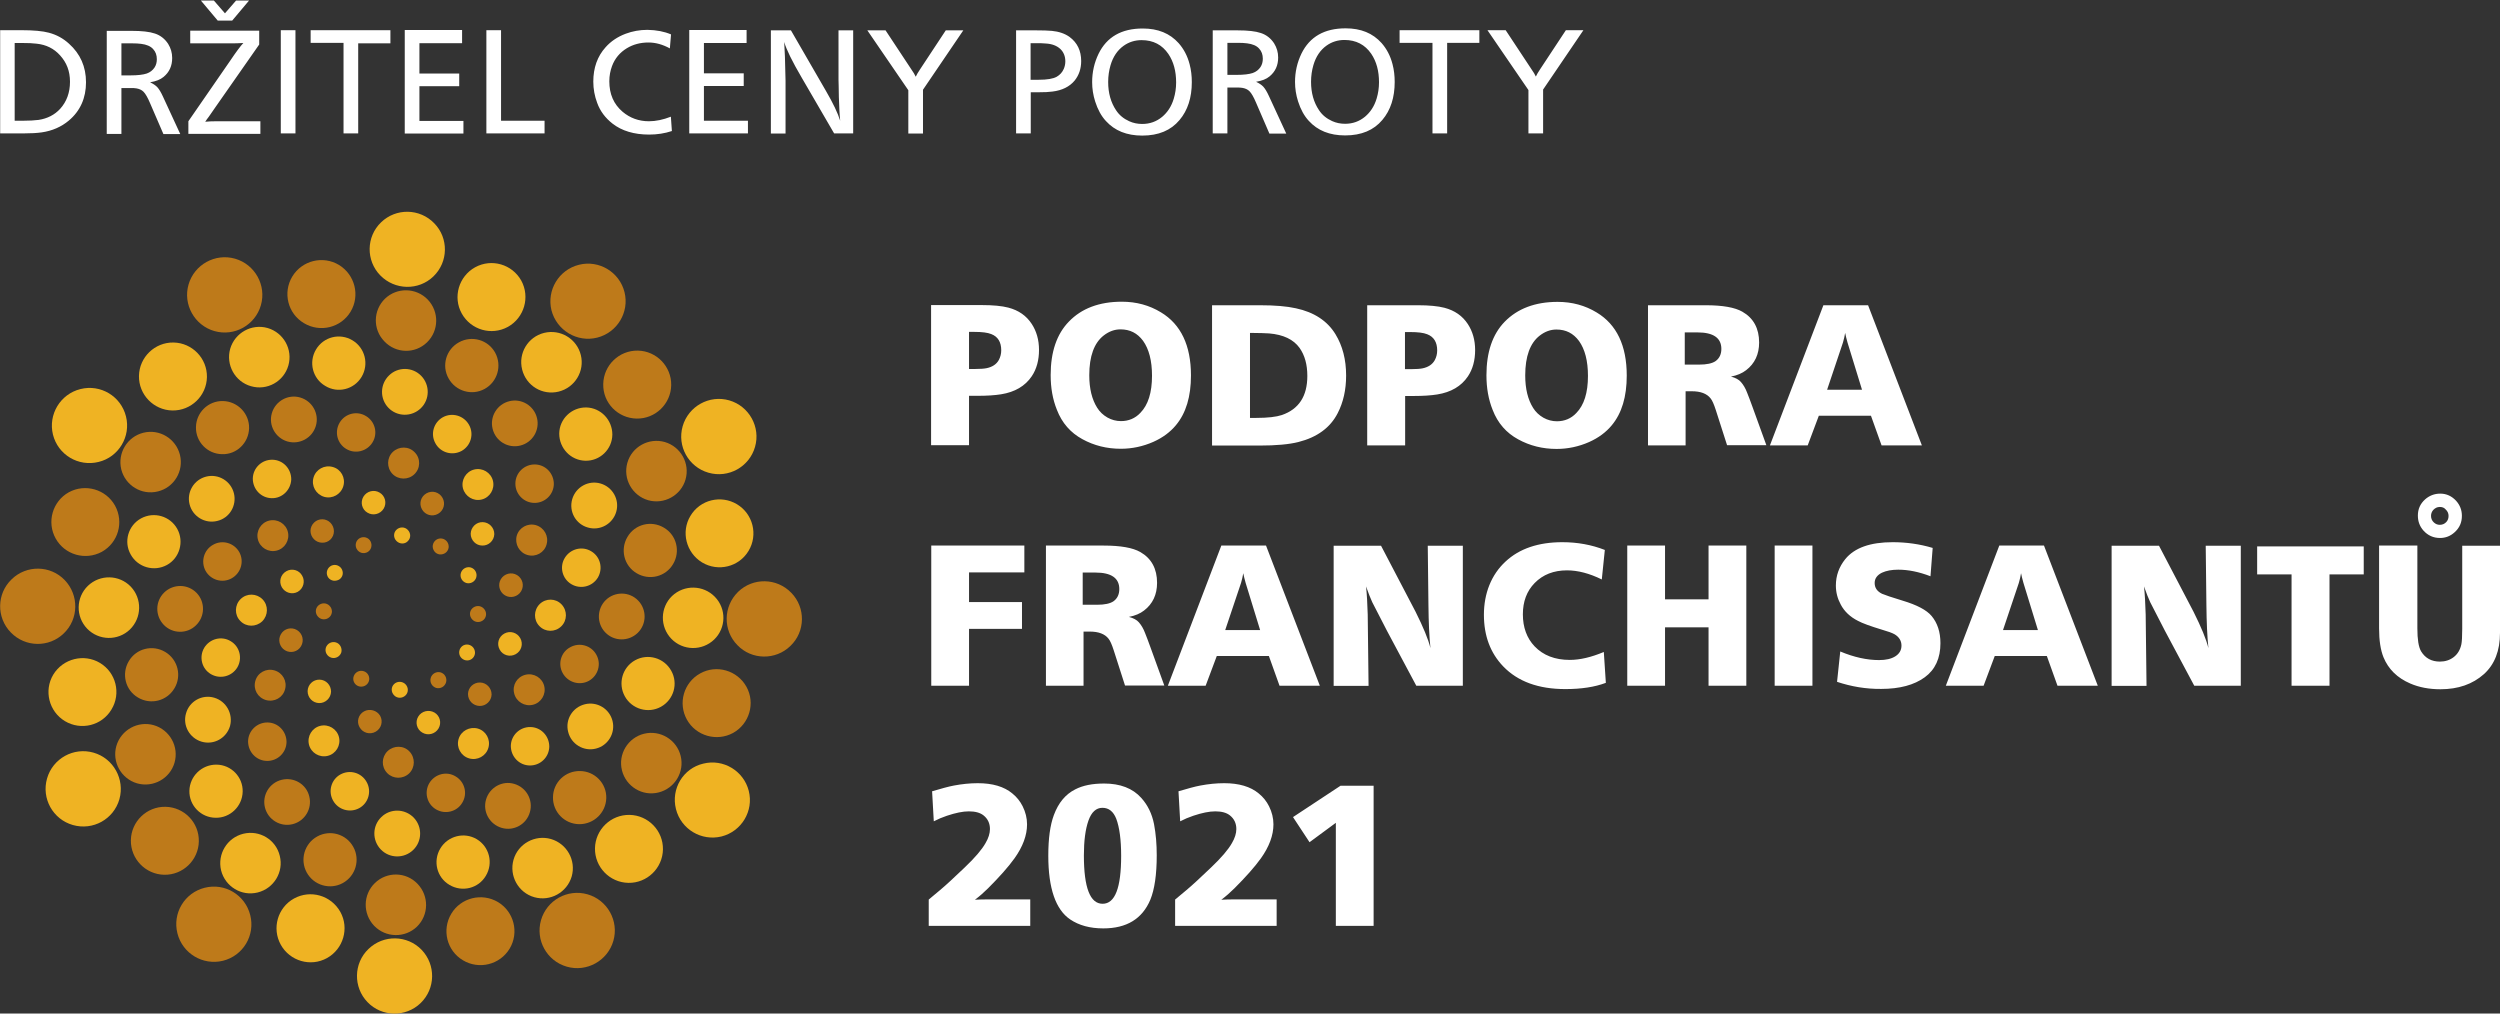 <?xml version="1.0" encoding="UTF-8"?><svg xmlns="http://www.w3.org/2000/svg" viewBox="0 0 148.24 60.1"><rect x="0" y="0" width="148.24" height="60.1" fill="#333333" stroke="none"/><defs><style>.d{fill:#fff;}.e{fill:#be7a1a;}.f{fill:#efb323;}</style></defs><g id="a"/><g id="b"><g id="c"><g><path class="f" d="M28.56,29.62c.49-.12,.79-.62,.67-1.11s-.62-.79-1.11-.67-.79,.62-.67,1.11c.13,.49,.62,.79,1.11,.67"/><path class="f" d="M27.65,34.57c.25,.07,.52-.08,.59-.33,.07-.25-.07-.51-.32-.59-.25-.07-.51,.07-.59,.32-.08,.26,.07,.52,.32,.6"/><path class="f" d="M28.6,32.35c.38,.01,.7-.3,.71-.68,0-.38-.3-.7-.69-.71-.38-.01-.7,.3-.71,.69,0,.38,.31,.7,.69,.7"/><path class="f" d="M27.37,26.74c.55-.31,.75-1,.44-1.55s-1-.75-1.55-.45c-.55,.31-.75,1-.44,1.55,.3,.55,.99,.75,1.55,.45"/><path class="f" d="M24.95,24.21c.54-.52,.55-1.38,.03-1.92s-1.38-.55-1.91-.03c-.54,.52-.56,1.38-.04,1.92,.52,.54,1.38,.55,1.92,.03"/><path class="f" d="M21.44,22.35c.45-.75,.21-1.72-.54-2.17s-1.71-.21-2.16,.54-.21,1.72,.54,2.16c.74,.46,1.71,.22,2.16-.53"/><path class="f" d="M17.1,21.67c.27-.95-.28-1.94-1.23-2.22-.95-.27-1.94,.28-2.22,1.23-.27,.95,.28,1.95,1.23,2.22,.96,.28,1.95-.28,2.22-1.23"/><path class="f" d="M12.27,22.36c.02-1.11-.87-2.03-1.98-2.05s-2.03,.87-2.05,1.98c-.02,1.11,.87,2.03,1.98,2.05s2.03-.87,2.05-1.98"/><path class="f" d="M7.47,24.69c-.3-1.2-1.51-1.92-2.7-1.62-1.2,.3-1.92,1.51-1.63,2.7,.3,1.2,1.51,1.92,2.71,1.62,1.19-.29,1.92-1.51,1.62-2.7"/><path class="f" d="M20.36,28.82c.14-.49-.14-1-.63-1.13-.49-.14-1,.14-1.14,.63s.14,.99,.63,1.14c.49,.14,1-.15,1.14-.64"/><path class="f" d="M24.18,32.09c.19-.18,.19-.48,0-.67-.18-.19-.48-.19-.67-.01s-.19,.48,0,.67c.19,.19,.49,.2,.67,.01"/><path class="f" d="M22.75,30.16c.2-.33,.09-.76-.24-.95-.33-.2-.76-.09-.96,.24-.2,.33-.09,.76,.24,.95,.33,.2,.76,.09,.96-.24"/><path class="f" d="M17.27,28.42c0-.63-.49-1.15-1.12-1.16-.63-.01-1.15,.49-1.16,1.12,0,.63,.49,1.15,1.12,1.16,.62,.02,1.14-.49,1.16-1.12"/><path class="f" d="M13.87,29.25c-.18-.73-.92-1.17-1.64-.99-.73,.18-1.17,.92-.99,1.64,.18,.73,.92,1.17,1.64,.99,.73-.17,1.17-.91,.99-1.64"/><path class="f" d="M10.51,31.36c-.42-.76-1.38-1.04-2.15-.62-.76,.42-1.04,1.38-.61,2.14,.42,.76,1.38,1.04,2.15,.62,.75-.41,1.03-1.38,.61-2.14"/><path class="f" d="M7.75,34.78c-.69-.71-1.82-.73-2.54-.04-.71,.69-.73,1.82-.04,2.54,.69,.71,1.82,.73,2.53,.05,.72-.7,.73-1.84,.05-2.55"/><path class="f" d="M5.93,39.31c-.95-.57-2.19-.26-2.77,.69-.57,.95-.26,2.19,.69,2.76,.95,.57,2.19,.27,2.76-.69,.58-.95,.27-2.19-.68-2.76"/><path class="f" d="M5.55,44.63c-1.18-.34-2.42,.34-2.76,1.53-.34,1.18,.34,2.42,1.53,2.76s2.42-.34,2.76-1.53c.33-1.18-.35-2.42-1.53-2.76"/><path class="f" d="M15.57,35.54c-.35-.36-.93-.38-1.3-.02-.36,.35-.38,.94-.02,1.3,.35,.37,.93,.37,1.3,.02,.36-.36,.37-.94,.02-1.3"/><path class="f" d="M20.31,33.86c-.06-.25-.32-.41-.57-.35s-.41,.32-.35,.57c.06,.26,.32,.41,.58,.34,.25-.05,.41-.31,.34-.56"/><path class="f" d="M17.92,34.14c-.18-.34-.61-.46-.94-.27-.34,.19-.46,.61-.27,.95,.19,.33,.61,.46,.95,.27,.33-.19,.45-.62,.26-.95"/><path class="f" d="M13.68,38.02c-.54-.33-1.24-.15-1.57,.39-.32,.54-.15,1.24,.39,1.56s1.24,.15,1.57-.39c.32-.54,.15-1.24-.39-1.56"/><path class="f" d="M12.7,41.37c-.72-.21-1.47,.21-1.67,.93-.21,.72,.21,1.47,.93,1.68,.72,.21,1.47-.21,1.68-.93,.19-.72-.22-1.47-.94-1.68"/><path class="f" d="M12.84,45.34c-.87-.01-1.59,.68-1.61,1.55s.68,1.59,1.55,1.6c.87,.02,1.59-.68,1.61-1.55,.02-.87-.68-1.59-1.55-1.6"/><path class="f" d="M14.42,49.44c-.96,.24-1.54,1.21-1.31,2.17,.24,.96,1.21,1.55,2.17,1.31,.96-.24,1.55-1.21,1.31-2.17-.23-.97-1.21-1.55-2.17-1.31"/><path class="f" d="M17.43,53.28c-.97,.54-1.32,1.77-.78,2.74,.54,.97,1.77,1.33,2.74,.79,.97-.54,1.33-1.77,.79-2.74-.55-.98-1.77-1.33-2.75-.79"/><path class="f" d="M21.85,56.27c-.89,.85-.91,2.27-.06,3.15,.85,.89,2.27,.91,3.15,.06,.89-.86,.91-2.27,.06-3.16-.85-.88-2.26-.91-3.15-.05"/><path class="f" d="M18.99,43.04c-.49,.12-.79,.62-.67,1.11s.62,.79,1.11,.67,.79-.62,.67-1.11c-.12-.49-.62-.79-1.11-.67"/><path class="f" d="M19.91,38.09c-.25-.07-.51,.07-.59,.32-.07,.25,.07,.51,.33,.59,.25,.07,.51-.07,.59-.32,.06-.25-.08-.52-.33-.59"/><path class="f" d="M18.95,40.3c-.39-.01-.7,.3-.71,.68,0,.39,.3,.7,.68,.71,.38,.01,.7-.3,.71-.68,0-.38-.29-.7-.68-.71"/><path class="f" d="M20.19,45.92c-.55,.3-.75,1-.44,1.55,.3,.55,1,.75,1.55,.45s.75-1,.44-1.55c-.31-.56-1-.75-1.55-.45"/><path class="f" d="M22.61,48.45c-.54,.52-.55,1.38-.03,1.92s1.38,.55,1.92,.03,.55-1.38,.03-1.92c-.53-.54-1.39-.55-1.92-.03"/><path class="f" d="M26.11,50.31c-.45,.75-.21,1.72,.54,2.16,.75,.45,1.72,.21,2.16-.54,.45-.75,.21-1.72-.54-2.17-.74-.44-1.71-.2-2.16,.55"/><path class="f" d="M30.45,50.98c-.27,.95,.28,1.95,1.23,2.22s1.94-.28,2.22-1.23c.27-.95-.28-1.94-1.23-2.22-.95-.27-1.95,.28-2.22,1.23"/><path class="f" d="M35.28,50.3c-.02,1.11,.87,2.03,1.98,2.05s2.03-.87,2.05-1.98c.02-1.11-.87-2.03-1.98-2.05s-2.03,.87-2.05,1.98"/><path class="f" d="M40.08,47.97c.3,1.2,1.51,1.92,2.7,1.63,1.19-.3,1.92-1.51,1.62-2.7s-1.51-1.92-2.7-1.62c-1.19,.28-1.92,1.49-1.62,2.69"/><path class="f" d="M27.19,43.83c-.14,.49,.14,1,.63,1.14s1-.14,1.14-.63-.14-1-.63-1.14c-.49-.13-1,.14-1.14,.63"/><path class="f" d="M23.37,40.56c-.19,.18-.19,.48,0,.67,.18,.19,.48,.19,.67,.01s.19-.48,0-.67c-.18-.18-.48-.19-.67-.01"/><path class="f" d="M24.8,42.49c-.2,.33-.09,.76,.24,.95,.33,.2,.76,.09,.96-.24,.2-.33,.09-.76-.24-.95s-.76-.09-.96,.24"/><path class="f" d="M30.29,44.23c0,.63,.49,1.15,1.12,1.16,.63,.01,1.15-.49,1.16-1.12,0-.63-.49-1.15-1.12-1.16-.63-.01-1.15,.49-1.16,1.12"/><path class="f" d="M33.69,43.4c.18,.73,.92,1.17,1.64,.99,.73-.18,1.17-.92,.99-1.64-.18-.73-.92-1.17-1.64-.99-.73,.18-1.18,.91-.99,1.64"/><path class="f" d="M37.05,41.29c.42,.76,1.38,1.04,2.14,.62s1.04-1.38,.61-2.14c-.42-.76-1.38-1.04-2.14-.62s-1.03,1.38-.61,2.14"/><path class="f" d="M39.81,37.88c.69,.71,1.82,.73,2.54,.04,.71-.69,.73-1.82,.04-2.53s-1.82-.73-2.54-.05c-.71,.69-.73,1.82-.04,2.54"/><path class="f" d="M41.63,33.35c.95,.57,2.19,.27,2.76-.69,.57-.95,.26-2.19-.69-2.76s-2.19-.27-2.76,.69c-.57,.94-.26,2.18,.69,2.76"/><path class="f" d="M42.01,28.03c1.18,.34,2.42-.34,2.76-1.53,.34-1.18-.35-2.42-1.53-2.76s-2.42,.35-2.76,1.53c-.34,1.18,.34,2.42,1.53,2.76"/><path class="f" d="M31.98,37.12c.35,.37,.93,.38,1.3,.02,.36-.35,.37-.93,.02-1.3-.35-.37-.93-.38-1.3-.02-.36,.36-.37,.94-.02,1.3"/><path class="f" d="M27.24,38.8c.06,.25,.32,.41,.57,.35s.41-.32,.34-.57c-.06-.25-.32-.41-.57-.35-.25,.06-.4,.32-.34,.57"/><path class="f" d="M29.63,38.52c.18,.34,.61,.46,.95,.27s.46-.61,.27-.95c-.19-.34-.61-.46-.95-.27-.34,.19-.46,.61-.27,.95"/><path class="f" d="M33.88,34.64c.54,.32,1.24,.15,1.57-.39,.32-.54,.15-1.24-.39-1.56-.54-.33-1.24-.15-1.57,.39s-.15,1.24,.39,1.56"/><path class="f" d="M34.86,31.28c.72,.21,1.47-.21,1.68-.93,.21-.72-.21-1.47-.93-1.68-.72-.21-1.47,.21-1.68,.93-.21,.73,.21,1.48,.93,1.68"/><path class="f" d="M34.71,27.32c.87,.02,1.59-.68,1.6-1.55,0-.87-.68-1.59-1.55-1.61-.87-.01-1.59,.68-1.6,1.55,0,.87,.68,1.59,1.55,1.61"/><path class="f" d="M33.13,23.22c.96-.24,1.55-1.21,1.31-2.17-.24-.96-1.21-1.55-2.18-1.31-.96,.24-1.54,1.21-1.3,2.17,.24,.97,1.21,1.55,2.17,1.31"/><path class="f" d="M30.12,19.38c.97-.54,1.32-1.77,.79-2.74-.54-.97-1.76-1.33-2.74-.79-.97,.54-1.33,1.77-.79,2.74,.54,.97,1.76,1.33,2.74,.79"/><path class="f" d="M25.7,16.39c.89-.86,.91-2.27,.05-3.15-.86-.89-2.27-.91-3.15-.06-.89,.85-.91,2.27-.05,3.15s2.27,.91,3.15,.06"/><path class="e" d="M16.27,39.75c-.49-.14-1,.14-1.13,.63-.14,.49,.14,.99,.63,1.13s1-.14,1.13-.63c.14-.49-.14-.99-.63-1.13"/><path class="e" d="M19.54,35.92c-.18-.19-.48-.19-.67-.01s-.19,.48,0,.67c.18,.19,.48,.19,.67,.01,.19-.18,.19-.48,0-.67"/><path class="e" d="M17.61,37.36c-.33-.2-.76-.09-.95,.24-.2,.33-.09,.76,.24,.96,.33,.2,.76,.09,.95-.24,.2-.34,.09-.76-.24-.96"/><path class="e" d="M15.87,42.84c-.63-.01-1.15,.49-1.16,1.12,0,.63,.49,1.15,1.12,1.16,.63,.01,1.15-.49,1.16-1.12,0-.63-.49-1.15-1.12-1.16"/><path class="e" d="M16.7,46.24c-.73,.18-1.17,.92-.99,1.64,.18,.73,.92,1.17,1.64,.99,.73-.18,1.17-.92,.99-1.64-.17-.73-.91-1.17-1.64-.99"/><path class="e" d="M18.81,49.6c-.76,.42-1.04,1.38-.62,2.14s1.38,1.04,2.14,.62,1.04-1.38,.62-2.14c-.42-.77-1.38-1.04-2.14-.62"/><path class="e" d="M22.23,52.36c-.71,.69-.73,1.82-.04,2.54,.69,.71,1.82,.73,2.53,.05,.71-.69,.73-1.82,.04-2.54-.68-.72-1.82-.74-2.53-.05"/><path class="e" d="M26.76,54.18c-.57,.95-.27,2.19,.69,2.76,.95,.57,2.19,.27,2.77-.69,.57-.95,.26-2.19-.69-2.76-.96-.57-2.2-.26-2.77,.69"/><path class="e" d="M32.08,54.56c-.34,1.18,.34,2.42,1.53,2.76,1.18,.34,2.42-.35,2.76-1.53s-.35-2.42-1.53-2.76c-1.19-.34-2.42,.35-2.76,1.53"/><path class="e" d="M17.07,31.54c-.12-.49-.62-.79-1.11-.67s-.79,.62-.67,1.11,.62,.79,1.11,.67c.49-.12,.79-.62,.67-1.11"/><path class="e" d="M22.01,32.46c.07-.25-.07-.52-.32-.59s-.51,.07-.58,.32,.07,.51,.32,.59c.25,.07,.51-.07,.58-.32"/><path class="e" d="M19.8,31.5c0-.38-.3-.7-.68-.71-.38-.01-.7,.3-.71,.68,0,.38,.3,.7,.68,.71,.39,.02,.71-.29,.71-.68"/><path class="e" d="M14.19,32.74c-.31-.55-1-.75-1.55-.44-.55,.3-.75,1-.45,1.55,.31,.55,1,.75,1.55,.44,.55-.31,.75-1,.45-1.55"/><path class="e" d="M11.66,35.16c-.52-.54-1.38-.55-1.92-.03s-.55,1.38-.03,1.92,1.38,.55,1.91,.03c.54-.52,.56-1.38,.04-1.92"/><path class="e" d="M9.8,38.66c-.75-.45-1.72-.21-2.16,.54-.45,.75-.21,1.72,.54,2.16,.75,.45,1.71,.21,2.16-.54,.45-.74,.21-1.71-.54-2.16"/><path class="e" d="M9.12,43c-.95-.27-1.94,.28-2.22,1.23-.27,.95,.28,1.94,1.23,2.22,.95,.27,1.95-.28,2.22-1.23s-.28-1.94-1.23-2.22"/><path class="e" d="M9.81,47.84c-1.11-.02-2.03,.87-2.05,1.98-.02,1.11,.87,2.03,1.98,2.05s2.03-.87,2.05-1.98c.02-1.12-.87-2.03-1.98-2.05"/><path class="e" d="M12.14,52.64c-1.2,.3-1.92,1.51-1.62,2.7,.3,1.2,1.51,1.92,2.7,1.63,1.2-.3,1.92-1.51,1.62-2.7-.3-1.21-1.51-1.93-2.7-1.63"/><path class="e" d="M24.57,28.12c.37-.35,.38-.94,.02-1.3-.35-.37-.93-.37-1.3-.02-.36,.35-.37,.93-.02,1.3,.35,.36,.94,.37,1.3,.02"/><path class="e" d="M26.25,32.86c.25-.06,.41-.32,.34-.57-.06-.25-.32-.41-.57-.35s-.41,.32-.35,.57c.07,.27,.32,.42,.58,.35"/><path class="e" d="M25.97,30.47c.34-.19,.46-.61,.27-.95-.19-.34-.61-.46-.95-.27s-.46,.61-.27,.95c.19,.34,.61,.46,.95,.27"/><path class="e" d="M22.09,26.23c.33-.54,.15-1.24-.39-1.56-.54-.33-1.24-.15-1.56,.39-.32,.54-.15,1.24,.39,1.56,.53,.32,1.23,.15,1.56-.39"/><path class="e" d="M18.73,25.25c.21-.72-.21-1.47-.93-1.68-.72-.21-1.47,.21-1.68,.93-.21,.72,.21,1.47,.93,1.68,.72,.2,1.47-.21,1.68-.93"/><path class="e" d="M14.77,25.39c.02-.87-.68-1.59-1.55-1.61-.87-.02-1.59,.68-1.6,1.55-.02,.87,.68,1.59,1.55,1.6,.86,.03,1.58-.67,1.6-1.54"/><path class="e" d="M10.67,26.97c-.24-.96-1.21-1.55-2.17-1.31-.96,.24-1.54,1.21-1.31,2.17,.24,.96,1.21,1.55,2.17,1.31,.96-.23,1.55-1.21,1.31-2.17"/><path class="e" d="M6.82,29.98c-.54-.97-1.77-1.32-2.74-.79-.97,.54-1.32,1.77-.78,2.74s1.76,1.32,2.74,.79c.97-.54,1.32-1.76,.78-2.74"/><path class="e" d="M3.84,34.4c-.85-.89-2.27-.91-3.15-.05-.89,.85-.91,2.27-.05,3.15,.86,.89,2.27,.91,3.15,.05,.88-.85,.9-2.26,.05-3.15"/><path class="e" d="M31.28,32.91c.49,.14,1-.14,1.13-.63,.14-.49-.14-.99-.63-1.14-.49-.14-1,.14-1.14,.63-.13,.49,.15,1,.64,1.14"/><path class="e" d="M28.01,36.74c.18,.19,.48,.19,.67,.01s.19-.48,0-.67c-.18-.19-.48-.19-.67-.01-.19,.18-.19,.48,0,.67"/><path class="e" d="M29.94,35.3c.33,.2,.76,.09,.96-.24,.2-.33,.09-.76-.24-.96-.33-.2-.76-.09-.96,.24-.2,.33-.09,.76,.24,.96"/><path class="e" d="M31.68,29.82c.63,.01,1.15-.49,1.16-1.12,0-.63-.49-1.15-1.12-1.16-.63-.01-1.15,.49-1.16,1.12s.49,1.15,1.12,1.16"/><path class="e" d="M30.85,26.42c.73-.18,1.17-.92,.99-1.64-.18-.73-.92-1.17-1.64-.99-.73,.18-1.17,.92-.99,1.64,.18,.73,.91,1.17,1.64,.99"/><path class="e" d="M28.74,23.06c.76-.42,1.04-1.38,.62-2.15-.42-.76-1.38-1.04-2.15-.61-.76,.42-1.04,1.38-.61,2.14,.42,.76,1.38,1.04,2.14,.62"/><path class="e" d="M25.32,20.3c.71-.69,.73-1.82,.04-2.54-.69-.71-1.82-.73-2.53-.05-.71,.69-.73,1.82-.04,2.53,.69,.73,1.82,.75,2.53,.06"/><path class="e" d="M20.79,18.48c.57-.95,.26-2.19-.69-2.77-.95-.57-2.19-.27-2.77,.69-.57,.95-.27,2.19,.69,2.76,.96,.58,2.2,.27,2.77-.68"/><path class="e" d="M15.47,18.1c.34-1.18-.35-2.42-1.53-2.76s-2.42,.35-2.76,1.53,.35,2.42,1.53,2.76c1.19,.34,2.42-.35,2.76-1.53"/><path class="e" d="M30.49,41.12c.12,.49,.62,.79,1.11,.67s.79-.62,.67-1.11-.62-.79-1.11-.67c-.5,.12-.8,.62-.67,1.11"/><path class="e" d="M25.54,40.2c-.07,.25,.07,.51,.32,.59,.25,.07,.51-.07,.59-.33,.07-.25-.07-.51-.32-.59-.26-.07-.52,.08-.59,.33"/><path class="e" d="M27.75,41.15c0,.39,.3,.7,.69,.71,.38,.01,.7-.3,.71-.68,0-.38-.3-.7-.68-.71-.4-.01-.71,.3-.72,.68"/><path class="e" d="M33.37,39.92c.31,.55,1,.75,1.55,.45,.55-.31,.75-1,.44-1.55-.3-.55-1-.75-1.55-.44-.55,.29-.75,.99-.44,1.54"/><path class="e" d="M35.89,37.5c.52,.54,1.38,.55,1.92,.03s.55-1.38,.03-1.92-1.38-.55-1.92-.03c-.53,.52-.55,1.38-.03,1.92"/><path class="e" d="M37.75,33.99c.75,.45,1.72,.21,2.16-.54,.45-.75,.21-1.72-.54-2.16-.75-.45-1.72-.21-2.16,.54-.45,.75-.21,1.72,.54,2.16"/><path class="e" d="M38.43,29.66c.95,.27,1.95-.28,2.22-1.23s-.28-1.94-1.23-2.22c-.95-.27-1.95,.28-2.22,1.23-.27,.95,.28,1.94,1.23,2.22"/><path class="e" d="M37.75,24.82c1.11,.02,2.03-.87,2.05-1.98,.02-1.11-.87-2.03-1.98-2.05s-2.03,.87-2.05,1.98c-.03,1.11,.86,2.03,1.98,2.05"/><path class="e" d="M35.41,20.02c1.19-.3,1.92-1.51,1.62-2.7s-1.51-1.92-2.7-1.62c-1.2,.3-1.92,1.51-1.63,2.7,.31,1.19,1.52,1.92,2.71,1.62"/><path class="e" d="M22.98,44.54c-.36,.35-.38,.93-.02,1.3,.35,.36,.93,.37,1.3,.02,.36-.35,.37-.93,.02-1.3-.35-.37-.93-.37-1.3-.02"/><path class="e" d="M21.31,39.79c-.25,.06-.41,.32-.35,.57s.32,.41,.58,.34c.25-.06,.41-.32,.34-.57-.06-.25-.32-.4-.57-.34"/><path class="e" d="M21.59,42.18c-.34,.18-.46,.61-.27,.94,.19,.34,.61,.46,.95,.27s.46-.61,.27-.95c-.19-.32-.62-.44-.95-.26"/><path class="e" d="M25.46,46.43c-.32,.54-.15,1.24,.39,1.56s1.24,.15,1.56-.39c.33-.54,.15-1.24-.39-1.56-.53-.33-1.23-.15-1.56,.39"/><path class="e" d="M28.82,47.41c-.21,.72,.21,1.47,.93,1.68,.72,.21,1.47-.21,1.67-.93,.21-.72-.21-1.47-.93-1.68-.71-.21-1.46,.21-1.67,.93"/><path class="e" d="M32.79,47.27c-.02,.87,.68,1.59,1.55,1.6,.87,.01,1.59-.68,1.61-1.55s-.68-1.59-1.55-1.6c-.88-.02-1.6,.67-1.61,1.55"/><path class="e" d="M36.88,45.68c.24,.96,1.21,1.55,2.17,1.31,.96-.24,1.55-1.21,1.31-2.17-.24-.96-1.21-1.55-2.18-1.31-.95,.24-1.54,1.21-1.3,2.17"/><path class="e" d="M40.73,42.67c.54,.97,1.77,1.32,2.74,.79,.97-.54,1.33-1.77,.79-2.74-.54-.97-1.77-1.33-2.74-.79-.98,.54-1.33,1.77-.79,2.74"/><path class="e" d="M43.72,38.25c.85,.89,2.27,.91,3.15,.05,.89-.85,.91-2.27,.05-3.15-.86-.89-2.27-.91-3.15-.06-.89,.87-.91,2.28-.05,3.16"/><path class="d" d="M81.45,46.59v8.31h-2.24v-4.96c0-.25,0-.48,0-.71,0-.14,0-.28,0-.44l-1.56,1.15-.98-1.49,2.82-1.86h1.94Zm-5.75,6.74v1.57h-6.02v-1.56l.67-.56c.35-.29,.83-.74,1.46-1.34,.61-.58,1.02-1.06,1.24-1.45,.17-.29,.26-.57,.26-.83,0-.34-.13-.61-.38-.81-.2-.16-.49-.24-.87-.24-.36,0-.79,.09-1.3,.26-.27,.09-.53,.2-.78,.33l-.1-1.78c.54-.16,.97-.28,1.29-.34,.48-.09,.95-.14,1.42-.14,.87,0,1.56,.2,2.05,.61,.26,.21,.46,.46,.61,.76,.17,.34,.26,.7,.26,1.07,0,.65-.25,1.32-.74,2.01-.38,.53-.91,1.12-1.57,1.78-.24,.24-.5,.47-.78,.68,.2-.01,.44-.02,.71-.02h2.57Zm-10.33-5.43c-.37,0-.65,.25-.83,.76-.18,.51-.27,1.2-.27,2.06,0,1.92,.37,2.87,1.11,2.87s1.1-.95,1.1-2.84c0-.96-.1-1.69-.29-2.2-.17-.43-.44-.65-.82-.65Zm.1-1.44c.95,0,1.69,.28,2.2,.85,.39,.43,.64,.95,.76,1.56,.11,.58,.16,1.19,.16,1.85,0,1.14-.13,2.02-.38,2.63-.48,1.14-1.41,1.7-2.79,1.7-.79,0-1.44-.18-1.96-.53-.86-.58-1.3-1.84-1.3-3.78,0-1.02,.11-1.82,.33-2.41,.27-.73,.69-1.23,1.26-1.52,.46-.24,1.03-.35,1.72-.35Zm-4.38,6.87v1.57h-6.02v-1.56l.67-.56c.35-.29,.83-.74,1.46-1.34,.61-.58,1.02-1.06,1.24-1.45,.17-.29,.26-.57,.26-.83,0-.34-.13-.61-.38-.81-.2-.16-.49-.24-.87-.24-.36,0-.79,.09-1.3,.26-.27,.09-.53,.2-.78,.33l-.1-1.78c.54-.16,.97-.28,1.29-.34,.48-.09,.95-.14,1.42-.14,.87,0,1.56,.2,2.05,.61,.26,.21,.46,.46,.61,.76,.17,.34,.26,.7,.26,1.07,0,.65-.25,1.32-.74,2.01-.38,.53-.91,1.12-1.57,1.78-.24,.24-.5,.47-.78,.68,.2-.01,.44-.02,.71-.02h2.57Zm83.58-23.27c-.15,0-.27,.06-.38,.17-.09,.1-.14,.22-.14,.36,0,.16,.06,.29,.17,.39,.1,.09,.21,.14,.35,.14,.16,0,.29-.06,.39-.17,.09-.1,.13-.22,.13-.36,0-.15-.06-.28-.17-.38-.09-.11-.21-.15-.35-.15Zm.03-.79c.37,0,.69,.15,.95,.44,.22,.25,.33,.54,.33,.88,0,.39-.14,.71-.43,.97-.25,.23-.54,.34-.87,.34-.39,0-.72-.15-.98-.44-.22-.25-.33-.54-.33-.89,0-.38,.14-.7,.43-.96,.25-.22,.55-.34,.9-.34Zm-3.6,3.08h2.24v4.91c0,.65,.07,1.1,.22,1.36,.25,.41,.62,.61,1.12,.61,.31,0,.59-.09,.82-.27s.38-.43,.45-.76c.03-.15,.05-.46,.05-.92v-4.92h2.24v5.16c0,1.07-.32,1.88-.95,2.45-.67,.6-1.53,.9-2.58,.9-.66,0-1.26-.11-1.79-.34-.77-.33-1.3-.85-1.59-1.56-.17-.42-.26-.99-.26-1.71v-4.91h.03Zm-2.98,8.31h-2.24v-6.6h-2.04v-1.66h6.32v1.66h-2.03v6.6h-.01Zm-5.25,0h-2.76l-1.74-3.26c-.41-.8-.7-1.36-.87-1.69-.11-.23-.23-.55-.37-.94,.05,.45,.08,1,.1,1.67l.05,4.23h-2.07v-8.31h2.81l2.05,3.92c.45,.9,.75,1.62,.88,2.15-.07-.67-.11-1.52-.12-2.57l-.04-3.5h2.08v8.3h0Zm-12.03-3.3l-.86-2.8c-.06-.22-.11-.41-.14-.57-.03,.18-.07,.37-.13,.57l-.94,2.8h2.07Zm3.55,3.3h-2.39l-.63-1.76h-3.09l-.66,1.76h-2.24l3.17-8.31h2.65l3.19,8.31Zm-15.46-.23l.19-1.8c.81,.34,1.58,.51,2.3,.51,.4,0,.72-.07,.96-.22s.37-.36,.37-.64-.14-.51-.41-.67c-.14-.08-.39-.17-.74-.27-.69-.21-1.16-.38-1.42-.52-.48-.24-.82-.57-1.03-.97-.19-.35-.29-.72-.29-1.13,0-.59,.19-1.11,.56-1.57,.55-.67,1.48-1,2.81-1,.81,0,1.6,.11,2.37,.34l-.13,1.68c-.68-.26-1.31-.39-1.91-.39-.39,0-.71,.06-.97,.18-.28,.14-.43,.34-.43,.61,0,.29,.15,.5,.44,.64,.16,.07,.57,.21,1.23,.41,.83,.25,1.41,.55,1.71,.91,.34,.41,.52,.94,.52,1.61,0,.89-.31,1.57-.93,2.02-.63,.46-1.49,.69-2.58,.69-.91,.01-1.78-.14-2.62-.42Zm-1.46,.23h-2.24v-8.31h2.24v8.31Zm-3.92,0h-2.24v-3.46h-2.58v3.46h-2.24v-8.31h2.24v3.19h2.58v-3.19h2.24v8.31Zm-8.45-2l.12,1.83c-.66,.25-1.46,.37-2.4,.37-1.6,0-2.82-.45-3.68-1.34-.77-.8-1.15-1.82-1.15-3.07s.43-2.37,1.29-3.16c.82-.76,1.94-1.14,3.36-1.14,.89,0,1.73,.15,2.52,.46l-.18,1.75c-.73-.36-1.42-.54-2.06-.54-.79,0-1.43,.25-1.92,.75-.47,.48-.7,1.1-.7,1.86s.23,1.41,.7,1.9c.51,.53,1.2,.8,2.08,.8,.61,0,1.28-.16,2.02-.47Zm-8.36,2h-2.76l-1.74-3.26c-.41-.8-.7-1.36-.87-1.69-.11-.23-.23-.55-.37-.94,.05,.45,.08,1,.1,1.67l.05,4.23h-2.07v-8.31h2.81l2.05,3.92c.45,.9,.75,1.62,.88,2.15-.07-.67-.11-1.52-.12-2.57l-.04-3.5h2.08v8.3h0Zm-12.02-3.3l-.86-2.8c-.06-.22-.11-.41-.14-.57-.03,.18-.07,.37-.13,.57l-.94,2.8h2.07Zm3.54,3.3h-2.39l-.63-1.76h-3.09l-.66,1.76h-2.24l3.17-8.31h2.65l3.19,8.31Zm-14.06-4.8h.85c.45,0,.78-.07,.98-.21,.22-.16,.34-.4,.34-.72,0-.65-.47-.98-1.42-.98h-.75v1.91Zm.06,4.8h-2.24v-8.31h3.43c1,0,1.72,.13,2.16,.38,.67,.38,1,1,1,1.83,0,.7-.26,1.25-.77,1.64-.23,.18-.53,.31-.9,.38,.27,.07,.47,.18,.59,.32,.14,.16,.27,.37,.37,.64,.09,.22,.19,.49,.31,.82l.83,2.29h-2.33l-.67-2.09c-.11-.34-.21-.57-.31-.69-.22-.28-.59-.42-1.11-.42h-.37v3.21h.01Zm-6.8,0h-2.24v-8.31h5.52v1.59h-3.28v1.76h3.14v1.59h-3.14v3.37Zm52.95-17.55l-.86-2.8c-.06-.22-.11-.41-.14-.57-.03,.18-.07,.37-.13,.57l-.94,2.8h2.07Zm3.55,3.3h-2.39l-.63-1.76h-3.09l-.66,1.76h-2.24l3.17-8.31h2.65l3.19,8.31Zm-14.06-4.79h.85c.45,0,.78-.07,.98-.21,.22-.16,.34-.4,.34-.72,0-.65-.47-.98-1.42-.98h-.75v1.91Zm.06,4.79h-2.24v-8.31h3.43c1,0,1.72,.13,2.16,.38,.67,.38,1,1,1,1.83,0,.7-.26,1.25-.77,1.64-.23,.18-.53,.31-.9,.38,.27,.07,.47,.18,.59,.32,.14,.16,.27,.37,.37,.64,.09,.22,.19,.49,.31,.82l.83,2.29h-2.33l-.67-2.09c-.11-.34-.21-.57-.31-.69-.22-.28-.59-.42-1.11-.42h-.37v3.21h.01Zm-7.67-6.87c-.35,0-.68,.12-.99,.36-.57,.44-.86,1.23-.86,2.36,0,.8,.16,1.44,.47,1.93,.15,.24,.35,.43,.61,.58,.25,.14,.52,.21,.8,.21,.45,0,.84-.16,1.15-.49,.46-.47,.69-1.2,.69-2.2,0-.89-.18-1.58-.53-2.07-.34-.46-.78-.68-1.34-.68Zm.07-1.64c.86,0,1.63,.21,2.32,.63,1.18,.71,1.78,1.96,1.78,3.74,0,1.25-.29,2.23-.89,2.95-.34,.41-.78,.74-1.34,.99-.61,.27-1.26,.41-1.93,.41-.83,0-1.59-.19-2.28-.57-.7-.38-1.21-.96-1.51-1.74-.25-.62-.37-1.3-.37-2.06,0-1.37,.36-2.43,1.08-3.17,.76-.78,1.81-1.18,3.14-1.18Zm-9.05,3.99h.33c.34,0,.58-.02,.72-.05,.33-.07,.58-.23,.72-.49,.09-.17,.14-.36,.14-.57,0-.49-.2-.81-.59-.96-.22-.09-.56-.13-1-.13h-.32v2.2Zm.01,4.52h-2.25v-8.31h3.01c.66,0,1.19,.05,1.57,.15,.61,.16,1.07,.48,1.39,.97,.28,.43,.43,.94,.43,1.54s-.14,1.13-.43,1.56c-.39,.58-1,.94-1.82,1.07-.37,.06-.84,.09-1.4,.09h-.5v2.93Zm-9.2-1.63h.38c.67,0,1.18-.06,1.51-.17,1.01-.35,1.51-1.12,1.51-2.32,0-.67-.15-1.22-.46-1.66-.36-.5-.96-.79-1.81-.86-.2-.01-.57-.03-1.13-.03v5.04h0Zm-2.25,1.63v-8.31h2.84c.88,0,1.6,.06,2.13,.18,1.08,.23,1.87,.75,2.35,1.54,.42,.69,.63,1.5,.63,2.45,0,.85-.17,1.59-.5,2.23-.44,.86-1.22,1.43-2.33,1.71-.55,.14-1.32,.21-2.31,.21h-2.81Zm-5.43-6.88c-.35,0-.68,.12-.99,.36-.57,.44-.86,1.23-.86,2.36,0,.8,.16,1.44,.47,1.93,.15,.24,.35,.43,.61,.58,.25,.14,.52,.21,.8,.21,.45,0,.84-.16,1.15-.49,.46-.47,.69-1.2,.69-2.2,0-.89-.18-1.58-.53-2.07-.34-.46-.78-.68-1.34-.68Zm.08-1.64c.86,0,1.63,.21,2.32,.63,1.18,.71,1.78,1.96,1.78,3.74,0,1.25-.29,2.23-.89,2.95-.34,.41-.78,.74-1.34,.99-.61,.27-1.26,.41-1.93,.41-.83,0-1.59-.19-2.28-.57-.7-.38-1.21-.96-1.51-1.74-.25-.62-.37-1.3-.37-2.06,0-1.37,.36-2.43,1.08-3.17,.75-.78,1.8-1.18,3.14-1.18Zm-9.06,3.99h.33c.34,0,.58-.02,.72-.05,.33-.07,.58-.23,.72-.49,.09-.17,.14-.36,.14-.57,0-.49-.2-.81-.59-.96-.22-.09-.56-.13-1-.13h-.32v2.2Zm0,4.52h-2.25v-8.31h3.01c.66,0,1.19,.05,1.57,.15,.61,.16,1.07,.48,1.39,.97,.28,.43,.43,.94,.43,1.54s-.14,1.13-.43,1.56c-.39,.58-1,.94-1.82,1.07-.37,.06-.84,.09-1.4,.09h-.5v2.93Z"/><path class="d" d="M93.89,1.79l-2.39,3.52v2.6h-.87v-2.57l-2.43-3.55h1.08l1.52,2.3c.13,.18,.22,.34,.27,.45,.05-.12,.14-.26,.25-.43l1.53-2.32h1.04Zm-6.17,0v.75h-1.91V7.91h-.87V2.54h-1.95v-.75h4.73Zm-8,.58c-.39,0-.75,.11-1.07,.34-.36,.26-.62,.64-.77,1.15-.09,.31-.14,.64-.14,.99,0,.66,.16,1.22,.47,1.68,.19,.29,.45,.5,.78,.65,.24,.11,.5,.16,.77,.16,.45,0,.84-.14,1.18-.42,.31-.26,.55-.61,.69-1.08,.09-.3,.14-.62,.14-.96,0-.67-.15-1.23-.46-1.69-.37-.54-.9-.82-1.59-.82Zm.07-.69c.91,0,1.61,.29,2.13,.87,.3,.34,.52,.75,.65,1.25,.09,.34,.13,.69,.13,1.06,0,.92-.24,1.67-.73,2.25-.51,.61-1.24,.92-2.21,.92-.92,0-1.63-.29-2.15-.86-.28-.3-.49-.69-.64-1.16-.12-.38-.18-.76-.18-1.15,0-.6,.13-1.16,.38-1.68,.49-1,1.36-1.5,2.62-1.5Zm-7.01,.87v1.89h.54c.43,0,.75-.04,.96-.11,.2-.07,.35-.19,.46-.35,.1-.15,.14-.32,.14-.5,0-.24-.07-.44-.22-.6-.15-.17-.39-.27-.71-.31-.15-.02-.33-.03-.54-.03h-.63Zm-.87-.75h1.47c.61,0,1.07,.05,1.39,.16,.33,.11,.59,.32,.78,.61,.16,.26,.24,.53,.24,.84,0,.47-.17,.84-.51,1.12-.19,.16-.45,.26-.8,.32,.19,.09,.32,.18,.42,.28,.12,.13,.23,.32,.34,.56l1.03,2.23h-1l-.79-1.83c-.14-.33-.27-.56-.39-.68-.11-.11-.25-.17-.42-.2-.09-.02-.21-.02-.38-.02h-.51v2.72h-.87V1.79h0Zm-4.22,.58c-.39,0-.75,.11-1.07,.34-.36,.26-.62,.64-.77,1.15-.09,.31-.14,.64-.14,.99,0,.66,.16,1.22,.47,1.68,.19,.29,.45,.5,.78,.65,.24,.11,.5,.16,.77,.16,.45,0,.84-.14,1.18-.42,.31-.26,.55-.61,.69-1.08,.09-.3,.14-.62,.14-.96,0-.67-.15-1.23-.46-1.69-.37-.54-.89-.82-1.59-.82Zm.07-.69c.91,0,1.61,.29,2.13,.87,.3,.34,.52,.75,.65,1.25,.09,.34,.13,.69,.13,1.06,0,.92-.24,1.67-.73,2.25-.51,.61-1.24,.92-2.21,.92-.92,0-1.63-.29-2.15-.86-.28-.3-.49-.69-.64-1.16-.12-.38-.18-.76-.18-1.15,0-.6,.13-1.16,.38-1.68,.49-1,1.36-1.5,2.62-1.5Zm-6.65,.87v2.17h.48c.5,0,.86-.06,1.07-.18,.19-.11,.33-.26,.42-.47,.06-.14,.09-.29,.09-.44,0-.3-.1-.55-.3-.74-.21-.19-.49-.3-.86-.32-.2-.02-.37-.02-.53-.02h-.37Zm-.87-.76h1.21c.38,0,.69,.01,.92,.03,.42,.04,.77,.16,1.05,.36,.46,.34,.69,.82,.69,1.43,0,.45-.13,.84-.39,1.16-.3,.36-.74,.58-1.32,.65-.22,.03-.48,.04-.79,.04h-.49v2.44h-.87V1.79h-.01Zm-3.12,0l-2.39,3.52v2.6h-.87v-2.57l-2.43-3.55h1.08l1.52,2.3c.13,.18,.22,.34,.27,.45,.05-.12,.14-.26,.25-.43l1.53-2.32h1.04Zm-6.53,0V7.91h-1.13l-1.93-3.32c-.55-.94-.9-1.65-1.03-2.1,.03,.4,.06,1.17,.08,2.31v3.12h-.87V1.8h1.19l2.08,3.6c.42,.72,.7,1.31,.84,1.76-.04-.37-.06-.84-.08-1.42,0-.5-.02-.83-.02-1V1.8h.87Zm-6.32,0v.75h-2.53v1.8h2.36v.75h-2.36v2.06h2.61v.75h-3.48V1.78h3.4Zm-4.48,.24l-.07,.83c-.42-.23-.84-.35-1.27-.35-.47,0-.9,.11-1.28,.34-.41,.25-.71,.6-.88,1.06-.1,.27-.16,.57-.16,.9,0,.76,.26,1.36,.79,1.81,.44,.37,.96,.56,1.56,.56,.41,0,.84-.09,1.3-.27l.06,.85c-.42,.14-.87,.21-1.35,.21-.89,0-1.62-.22-2.17-.65-.42-.33-.73-.73-.91-1.23-.15-.4-.23-.82-.23-1.26,0-.81,.24-1.5,.73-2.04,.31-.35,.71-.62,1.19-.8,.4-.15,.83-.23,1.29-.23,.54,.01,1,.1,1.4,.27Zm-10.08-.23V7.16h2.58v.75h-3.45V1.79h.87Zm-2.31,0v.75h-2.53v1.8h2.36v.75h-2.36v2.06h2.61v.75h-3.48V1.78h3.4Zm-4.25,.01v.75h-1.91V7.91h-.87V2.54h-1.95v-.75h4.73Zm-5.63,0V7.91h-.87V1.79h.87Zm-4.61-.6l-1-1.19h.77l.66,.76,.66-.76h.77l-1,1.19h-.86Zm2.46,.6v.82l-2.62,3.75c-.18,.26-.3,.43-.36,.52-.09,.11-.16,.22-.22,.31,.17-.02,.4-.03,.68-.03h2.59v.75h-4.27v-.75l2.48-3.59c.35-.52,.61-.87,.78-1.05-.26,.02-.54,.02-.85,.02h-2.3v-.75h4.09Zm-8.17,.76v1.89h.54c.43,0,.75-.04,.96-.11,.2-.07,.35-.19,.46-.35,.1-.15,.14-.32,.14-.5,0-.24-.07-.44-.22-.6-.15-.17-.39-.27-.71-.31-.15-.02-.33-.03-.54-.03h-.63Zm-.87-.75h1.47c.61,0,1.07,.05,1.39,.16,.33,.11,.59,.32,.78,.61,.16,.26,.24,.53,.24,.84,0,.47-.17,.84-.51,1.12-.19,.16-.45,.26-.8,.32,.19,.09,.32,.18,.42,.28,.12,.13,.23,.32,.34,.56l1.03,2.23h-1l-.79-1.83c-.14-.33-.27-.56-.39-.68-.11-.11-.25-.17-.42-.2-.09-.02-.21-.02-.38-.02h-.51v2.72h-.87V1.79h0ZM.87,2.55V7.16h.46c.4,0,.72-.02,.96-.05,.52-.08,.95-.3,1.28-.66,.38-.42,.58-.96,.58-1.6s-.2-1.14-.59-1.57c-.36-.4-.82-.63-1.39-.69-.23-.03-.51-.04-.83-.04h-.47Zm-.87-.76H1.27c.72,0,1.26,.05,1.63,.15,.45,.12,.84,.33,1.19,.65,.67,.6,1.01,1.36,1.01,2.29s-.34,1.7-1.02,2.27c-.44,.37-.98,.61-1.61,.7-.28,.04-.63,.06-1.06,.06H.01V1.79h-.01Z"/></g></g></g></svg>